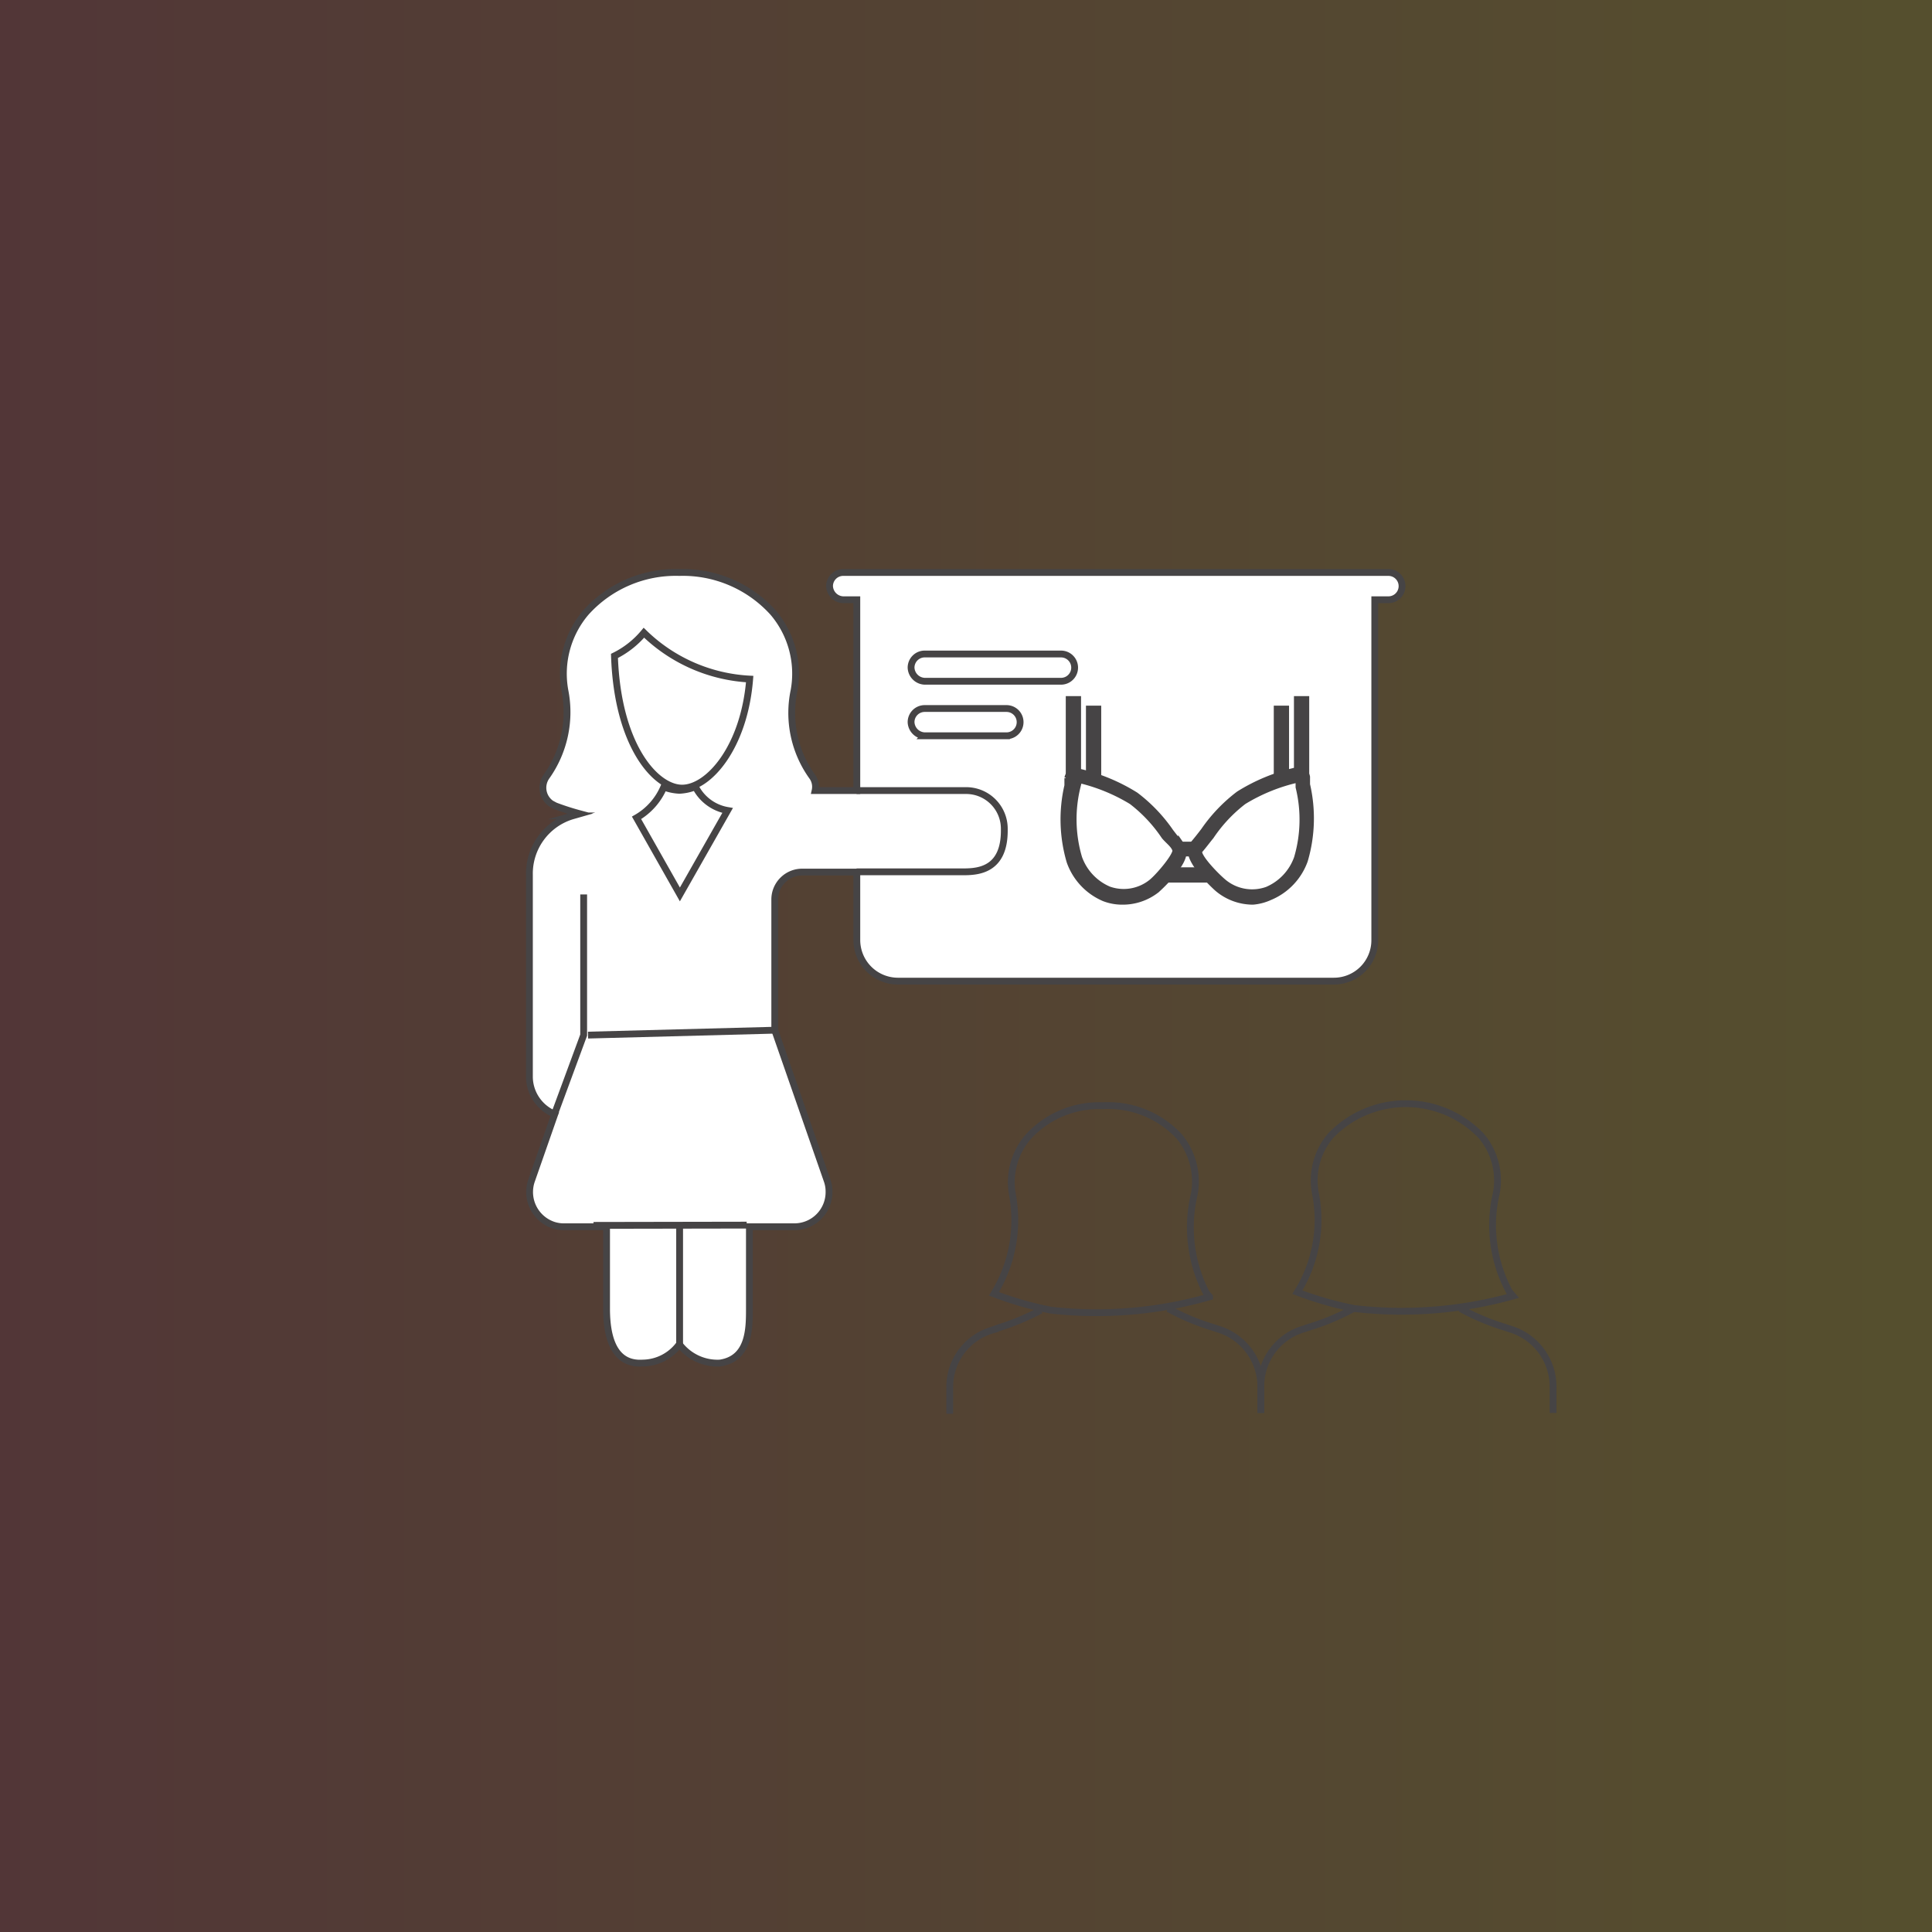 <?xml version="1.0" encoding="UTF-8"?> <svg xmlns="http://www.w3.org/2000/svg" xmlns:xlink="http://www.w3.org/1999/xlink" id="Laag_1" data-name="Laag 1" viewBox="0 0 70.87 70.87"><rect x="0" y="0" width="70.87" height="70.87" fill="#333333" stroke="none"/><defs><style>.cls-1{isolation:isolate;opacity:0.17;fill:url(#Naamloos_verloop);}.cls-2,.cls-6{fill:#fff;}.cls-3{fill:none;}.cls-3,.cls-4,.cls-5,.cls-6{stroke:#464445;stroke-miterlimit:10;stroke-width:0.25px;}.cls-4{fill:#464445;}.cls-5{fill:#e1e7e9;}</style><linearGradient id="Naamloos_verloop" x1="-0.25" y1="35.84" x2="70.62" y2="35.84" gradientTransform="matrix(1, 0, 0, -1, 0.25, 71.28)" gradientUnits="userSpaceOnUse"><stop offset="0" stop-color="#e9484e"></stop><stop offset="1" stop-color="#ffdc17"></stop></linearGradient></defs><rect class="cls-1" width="70.87" height="70.87"></rect><path class="cls-2" d="M22.17,48a1,1,0,0,0,2,0V45h-2Z" transform="translate(0.25)"></path><path class="cls-2" d="M22.16,38l-2,5.67a.24.24,0,0,0,0,.23.28.28,0,0,0,.21.1h8.49a.28.28,0,0,0,.21-.1.24.24,0,0,0,0-.23s-2-5.65-2-5.67Z" transform="translate(0.25)"></path><path class="cls-2" d="M25.17,48a1,1,0,0,0,2,0V45h-2Z" transform="translate(0.25)"></path><path class="cls-2" d="M24.69,32.82l1.75-3.08a1.63,1.63,0,0,1-1.18-.87,2,2,0,0,1-.59.12,1.56,1.56,0,0,1-.57-.11,2.47,2.47,0,0,1-1,1.12Z" transform="translate(0.25)"></path><path class="cls-2" d="M26.31,25.43a3.94,3.94,0,0,1-2.56-1.13,2.22,2.22,0,0,1-.72.57c.08,2.19,1,3.19,1.64,3.19S26.18,27.06,26.31,25.43Z" transform="translate(0.25)"></path><path class="cls-2" d="M22.66,29.06c.31-.21.52-.44.52-.64v-.26a5.53,5.53,0,0,1-1.05-3.62.44.44,0,0,1,.3-.42,1.2,1.2,0,0,0,.82-.79.44.44,0,0,1,.4-.36.43.43,0,0,1,.46.28c0,.05.51,1.2,2.68,1.28a.46.46,0,0,1,.44.45,4.79,4.79,0,0,1-1.06,3.17v.28c0,.15.31.48,2.62.53l-.12-.2a5,5,0,0,1-.67-3.6,2.55,2.55,0,0,0-.58-2.1A3.83,3.83,0,0,0,22,23l-.07.07a2.53,2.53,0,0,0-.57,2.11,5,5,0,0,1-.68,3.63A4.31,4.31,0,0,0,22.66,29.06Z" transform="translate(0.25)"></path><path class="cls-2" d="M32.17,29h3.5a1.5,1.5,0,0,1,0,3h-3.5v2.5a.5.5,0,0,0,.5.5h16a.5.5,0,0,0,.5-.5V22h-17Zm1.5-5h5a.5.5,0,0,1,0,1h-5a.5.5,0,0,1-.5-.5A.52.52,0,0,1,33.67,24Zm0,2h3a.5.5,0,0,1,0,1h-3a.5.5,0,0,1-.5-.5A.52.52,0,0,1,33.67,26Z" transform="translate(0.25)"></path><path class="cls-2" d="M36.17,30.5a.5.5,0,0,0-.49-.51H29.33a16.64,16.64,0,0,1-2-.08h0l-2.11,3.73a.63.63,0,0,1-.55.31.66.66,0,0,1-.55-.31L22.3,30.43a8.18,8.18,0,0,1-1.26.44,1.19,1.19,0,0,0-.87,1.19v7.42a.48.48,0,0,0,.27.42l.73-2.11V33.5a.5.5,0,0,1,.5-.5h0a.49.49,0,0,1,.49.49h0V37h5V33a2,2,0,0,1,2-2h6.49a.49.49,0,0,0,.51-.47Z" transform="translate(0.25)"></path><path class="cls-2" d="M50.67,22h-.5v12.5a1.5,1.5,0,0,1-1.5,1.5h-16a1.5,1.5,0,0,1-1.5-1.5V32h-2a1,1,0,0,0-1,1v4.8l1.94,5.53a1.25,1.25,0,0,1-.17,1.14,1.24,1.24,0,0,1-1,.52H27.17v3c0,1.11.11,2-1,2a2,2,0,0,1-1.49-.69,2,2,0,0,1-1.5.69C22.07,50,22,49,22,48V45H20.43a1.24,1.24,0,0,1-1-.52,1.25,1.25,0,0,1-.17-1.14l.86-2.46a1.49,1.49,0,0,1-.93-1.37V32.06a2.2,2.2,0,0,1,1.57-2.16l.28-.08a6.78,6.78,0,0,1-.9-.3.69.69,0,0,1-.4-.9.8.8,0,0,1,.08-.16,4.08,4.08,0,0,0,.67-3.16,3.46,3.46,0,0,1,.77-2.85A4.43,4.43,0,0,1,24.69,21a4.42,4.42,0,0,1,3.44,1.48,3.46,3.46,0,0,1,.77,2.85,4.12,4.12,0,0,0,.66,3.16.66.66,0,0,1,.11.51h1.52V22h-.5a.5.5,0,0,1-.5-.5.52.52,0,0,1,.5-.5h20a.51.51,0,0,1,0,1Z" transform="translate(0.25)"></path><path class="cls-2" d="M50.67,21h-20a.52.52,0,0,0-.5.5.5.5,0,0,0,.5.5h.5v7H29.65a.66.66,0,0,0-.11-.51,4.12,4.12,0,0,1-.66-3.16,3.46,3.46,0,0,0-.77-2.85A4.42,4.42,0,0,0,24.67,21a4.43,4.43,0,0,0-3.43,1.48,3.46,3.46,0,0,0-.77,2.85,4.08,4.08,0,0,1-.67,3.16.71.71,0,0,0,.16,1,.8.8,0,0,0,.16.08,6.78,6.78,0,0,0,.9.3l-.28.08a2.21,2.21,0,0,0-1.57,2.14v7.42a1.49,1.49,0,0,0,.93,1.37l-.86,2.46a1.25,1.25,0,0,0,.17,1.14,1.24,1.24,0,0,0,1,.52H22v3c0,1.1.06,2,1.17,2a2,2,0,0,0,1.5-.69,2,2,0,0,0,1.49.69c1.11,0,1-.89,1-2V45H28.9a1.24,1.24,0,0,0,1-.52,1.25,1.25,0,0,0,.17-1.14l-1.94-5.53V33a1,1,0,0,1,1-1h2v2.5a1.5,1.5,0,0,0,1.5,1.5h16a1.5,1.5,0,0,0,1.5-1.5V22h.5a.5.5,0,0,0,.5-.5A.5.5,0,0,0,50.67,21Zm-30,7.8a5,5,0,0,0,.68-3.63,2.55,2.55,0,0,1,.58-2.1A3.83,3.83,0,0,1,27.35,23l.07.07a2.55,2.55,0,0,1,.58,2.1,5,5,0,0,0,.68,3.63l.12.2c-2.31,0-2.61-.38-2.62-.53v-.28a4.77,4.77,0,0,0,1.05-3.12.46.46,0,0,0-.44-.45c-2.17-.08-2.66-1.23-2.68-1.28a.43.43,0,0,0-.46-.28.44.44,0,0,0-.4.36,1.2,1.2,0,0,1-.82.79.44.44,0,0,0-.3.42,5.53,5.53,0,0,0,1.05,3.62v.26c0,.2-.21.43-.52.64a4.33,4.33,0,0,1-2-.35Zm3.42.09a1.56,1.56,0,0,0,.57.11,2,2,0,0,0,.59-.12,1.63,1.63,0,0,0,1.18.87l-1.75,3.08L23.1,30a2.47,2.47,0,0,0,1-1.12Zm-1.07-4a2.22,2.22,0,0,0,.72-.57,3.94,3.94,0,0,0,2.56,1.13c-.12,1.62-1,2.62-1.63,2.62s-1.56-1-1.67-3.19ZM24.16,48a1,1,0,0,1-2,0V45h2Zm3,0a1,1,0,0,1-2,0V45h2Zm2-4.33a.24.24,0,0,1,0,.23A.28.28,0,0,1,29,44H20.43a.28.28,0,0,1-.21-.1.24.24,0,0,1,0-.23l2-5.67h5l1.94,5.66Zm0-12.67a2,2,0,0,0-2,2h0v4h-5V33.5a.49.49,0,0,0-.48-.5h0a.5.5,0,0,0-.51.49h0v4.31l-.73,2.11a.48.48,0,0,1-.27-.42V32.06A1.19,1.19,0,0,1,21,30.87a8.18,8.18,0,0,0,1.26-.44l1.84,3.25a.66.66,0,0,0,.55.31.63.63,0,0,0,.55-.31L27.31,30h0a16.64,16.64,0,0,0,2,.08h6.34a.5.5,0,0,1,.5.5h0a.49.49,0,0,1-.49.49h0Zm20,3.5a.5.5,0,0,1-.5.5h-16a.5.5,0,0,1-.5-.5V32h3.5a1.5,1.5,0,0,0,0-3h-3.5V22h17Z" transform="translate(0.25)"></path><path class="cls-2" d="M33.67,25h5a.5.5,0,0,0,0-1h-5a.52.52,0,0,0-.5.5A.5.5,0,0,0,33.67,25Z" transform="translate(0.25)"></path><path class="cls-2" d="M33.67,27h3a.5.5,0,0,0,0-1h-3a.52.52,0,0,0-.5.5A.5.5,0,0,0,33.67,27Z" transform="translate(0.25)"></path><path class="cls-3" d="M38.3,48.06a12.77,12.77,0,0,1-2.09-.6,5.14,5.14,0,0,0,.68-3.63,2.54,2.54,0,0,1,.57-2.12,3.52,3.52,0,0,1,2.74-1.15A3.56,3.56,0,0,1,43,41.68a2.59,2.59,0,0,1,.56,2.12A5.25,5.25,0,0,0,44,47.43l.12.14A15.06,15.06,0,0,1,38.3,48.06Z" transform="translate(0.25)"></path><path class="cls-3" d="M49.43,48a12.77,12.77,0,0,1-2.09-.6A5,5,0,0,0,48,43.76a2.53,2.53,0,0,1,.57-2.11A3.83,3.83,0,0,1,54,41.58l.07.07a2.53,2.53,0,0,1,.57,2.11,5.14,5.14,0,0,0,.48,3.63l.13.15A15.19,15.19,0,0,1,49.43,48Z" transform="translate(0.25)"></path><path class="cls-3" d="M56.72,51.83v-.92a2.21,2.21,0,0,0-1.58-2.16l-.21-.07A8.45,8.45,0,0,1,53.32,48" transform="translate(0.25)"></path><path class="cls-3" d="M46,51.83v-.92a2.21,2.21,0,0,0-1.58-2.16l-.21-.07A8.45,8.45,0,0,1,42.6,48" transform="translate(0.25)"></path><path class="cls-3" d="M46,51.83v-.92a2.19,2.19,0,0,1,1.57-2.16l.21-.07A8.54,8.54,0,0,0,49.4,48" transform="translate(0.25)"></path><path class="cls-3" d="M40.09,48.83" transform="translate(0.25)"></path><path class="cls-3" d="M37.93,48.06a8.86,8.86,0,0,1-1.56.65l-.22.08a2.17,2.17,0,0,0-1.56,2.15v.92" transform="translate(0.25)"></path><line class="cls-3" x1="39.38" y1="25.66" x2="39.38" y2="28.69"></line><rect class="cls-4" x="39.22" y="25.66" width="0.31" height="3.03"></rect><polyline class="cls-5" points="40.12 26.01 40.12 26.49 40.12 28.69"></polyline><rect class="cls-4" x="39.96" y="26.01" width="0.31" height="2.68"></rect><line class="cls-3" x1="47.74" y1="25.66" x2="47.74" y2="28.69"></line><rect class="cls-4" x="47.59" y="25.66" width="0.31" height="3.03"></rect><polyline class="cls-5" points="46.99 26.01 46.99 26.49 46.99 28.69"></polyline><rect class="cls-4" x="46.85" y="26.01" width="0.31" height="2.68"></rect><path class="cls-4" d="M44.36,32.25h-2V31h2Zm-1.74-.31H44v-.65H42.62Z" transform="translate(0.25)"></path><path class="cls-6" d="M39.1,28.57a.16.16,0,0,1,.17-.14h0a6.38,6.38,0,0,1,2,.83,8.8,8.8,0,0,1,1.7,1.8c.21.26-.72,1.24-.92,1.4a1.81,1.81,0,0,1-1.75.31,2.11,2.11,0,0,1-1.19-1.26A5.75,5.75,0,0,1,39.1,28.57Z" transform="translate(0.25)"></path><path class="cls-4" d="M40.91,33.06a1.82,1.82,0,0,1-.65-.12A2.28,2.28,0,0,1,39,31.6a5.46,5.46,0,0,1-.08-2.78v-.28a.37.37,0,0,1,.14-.22.3.3,0,0,1,.26,0,6.78,6.78,0,0,1,2.08.86,5.81,5.81,0,0,1,1.28,1.34c.13.17.27.35.41.51a.35.35,0,0,1,.06.24c0,.47-.91,1.31-1,1.38A2,2,0,0,1,40.91,33.06Zm-1.65-4.48h0v.28a5,5,0,0,0,.06,2.61,2,2,0,0,0,1.1,1.17A1.64,1.64,0,0,0,42,32.37c.28-.23.93-1,.88-1.19s-.27-.34-.41-.51a5.41,5.41,0,0,0-1.2-1.28A6.63,6.63,0,0,0,39.26,28.58Z" transform="translate(0.25)"></path><path class="cls-6" d="M47.52,28.57a.16.16,0,0,0-.17-.14h0a6.38,6.38,0,0,0-2,.83,9.31,9.31,0,0,0-1.69,1.8c-.21.26.72,1.24.92,1.4a1.81,1.81,0,0,0,1.75.31,2.11,2.11,0,0,0,1.19-1.26A5.86,5.86,0,0,0,47.52,28.57Z" transform="translate(0.25)"></path><path class="cls-4" d="M45.71,33.06a2,2,0,0,1-1.26-.45c-.09-.07-1-.91-1-1.38a.35.35,0,0,1,.06-.24c.14-.16.28-.34.41-.51a5.81,5.81,0,0,1,1.28-1.34,6.78,6.78,0,0,1,2.08-.86.3.3,0,0,1,.26,0,.37.37,0,0,1,.14.22v.28a5.46,5.46,0,0,1-.08,2.78,2.28,2.28,0,0,1-1.28,1.34A1.84,1.84,0,0,1,45.71,33.06Zm1.65-4.48a6.57,6.57,0,0,0-2,.81,5.41,5.41,0,0,0-1.2,1.28c-.14.17-.27.35-.42.52s.61.95.89,1.18a1.65,1.65,0,0,0,1.61.28,2,2,0,0,0,1.1-1.17,5,5,0,0,0,.06-2.61v-.28Z" transform="translate(0.25)"></path><path class="cls-3" d="M33.17,24.49a.5.5,0,0,1,.5-.5h5a.5.5,0,0,1,0,1h-5A.52.52,0,0,1,33.17,24.49Zm3.5,2.5h-3a.52.52,0,0,1-.5-.5.5.5,0,0,1,.5-.5h3a.5.5,0,0,1,0,1Zm-8.5,10.8V33a1,1,0,0,1,.3-.72,1,1,0,0,1,.71-.29h2v2.5a1.51,1.51,0,0,0,1.5,1.5h16a1.5,1.5,0,0,0,1.5-1.5V22h.5a.5.5,0,0,0,0-1h-20a.5.5,0,0,0-.5.5.52.52,0,0,0,.5.5h.5v7H29.65a.64.64,0,0,0-.11-.52,4,4,0,0,1-.66-3.16,3.46,3.46,0,0,0-.77-2.85A4.46,4.46,0,0,0,24.67,21a4.43,4.43,0,0,0-3.43,1.47,3.46,3.46,0,0,0-.77,2.85,4.08,4.08,0,0,1-.67,3.16.71.71,0,0,0,.17,1l.15.08a9.43,9.43,0,0,0,.9.29l-.28.08a2.21,2.21,0,0,0-1.57,2.15v7.42a1.49,1.49,0,0,0,.93,1.37l-.86,2.46a1.28,1.28,0,0,0,.81,1.61,1.21,1.21,0,0,0,.38.06H22v3c0,1.36.44,2.06,1.33,2a1.69,1.69,0,0,0,1.34-.69,1.76,1.76,0,0,0,1.49.69c1.08-.16,1.08-1.27,1.08-2V45h1.67a1.27,1.27,0,0,0,1.25-1.29,1.21,1.21,0,0,0-.06-.38ZM24.1,28.87a1.81,1.81,0,0,0,.57.12,1.74,1.74,0,0,0,.59-.13,1.63,1.63,0,0,0,1.18.87l-1.75,3.08L23.1,30A2.36,2.36,0,0,0,24.1,28.87Z" transform="translate(0.25)"></path><path class="cls-3" d="M22.29,24.06a3.31,3.31,0,0,0,1.08-.85,6,6,0,0,0,3.88,1.7c-.2,2.51-1.51,4-2.48,4S22.4,27.35,22.29,24.06Z" transform="translate(0.25)"></path><path class="cls-3" d="M31.17,29h4a1.4,1.4,0,0,1,1.42,1.4v.07c0,1.4-.9,1.5-1.42,1.51h-4" transform="translate(0.25)"></path><line class="cls-3" x1="28.42" y1="37.79" x2="21.57" y2="37.97"></line><line class="cls-3" x1="27.39" y1="44.94" x2="21.77" y2="44.95"></line><polyline class="cls-3" points="21.41 32.81 21.41 37.97 20.34 40.87"></polyline><line class="cls-3" x1="24.93" y1="49.3" x2="24.93" y2="44.94"></line></svg> 